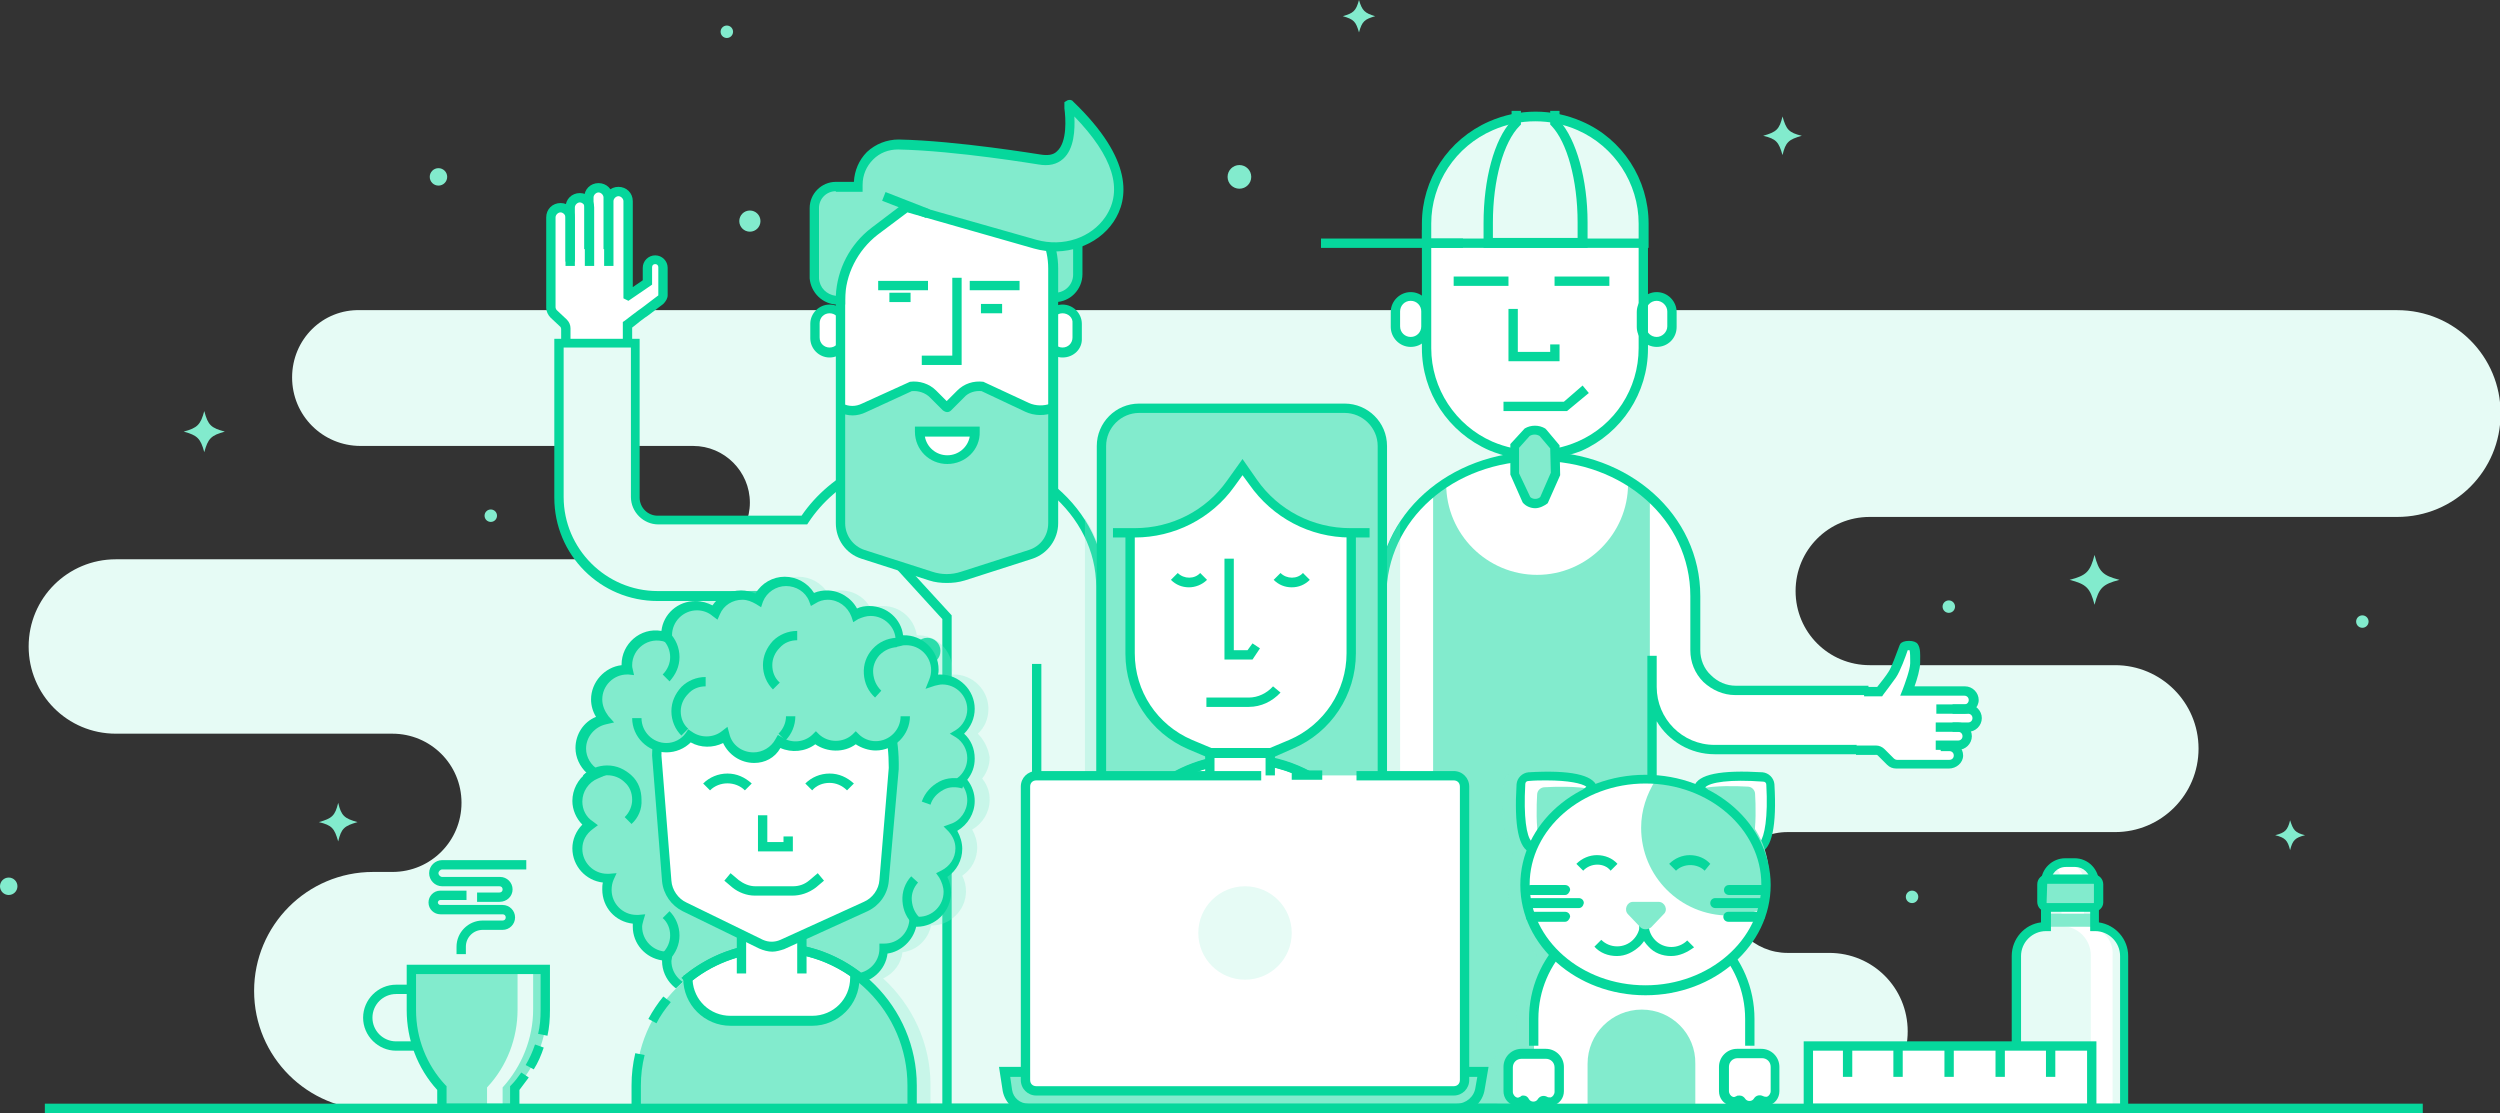 <?xml version="1.0" encoding="utf-8"?>
<!-- Generator: Adobe Illustrator 18.0.0, SVG Export Plug-In . SVG Version: 6.00 Build 0)  -->
<!DOCTYPE svg PUBLIC "-//W3C//DTD SVG 1.1//EN" "http://www.w3.org/Graphics/SVG/1.1/DTD/svg11.dtd">
<svg version="1.1" id="Our_Team" xmlns="http://www.w3.org/2000/svg" xmlns:xlink="http://www.w3.org/1999/xlink" x="0px" y="0px"
	 viewBox="0 0 401.4 178.7" enable-background="new 0 0 401.4 178.7" xml:space="preserve">
<rect x="0" y="0" width="401.4" height="178.7" fill="#333333" stroke="none"/>
<g id="Efect">
	<g>
		<path fill="#E6FBF5" d="M46.9,60.6L46.9,60.6c0,6.1,4.9,11,11,11h53.4c5,0,9.1,4.1,9.1,9.1l0,0c0,5-4.1,9.1-9.1,9.1H18.6
			c-7.7,0-14,6.2-14,14v0c0,7.7,6.2,14,14,14h44.4c6.1,0,11.1,4.9,11.1,11.1v0c0,6.1-4.9,11.1-11.1,11.1h-3.1
			c-10.6,0-19.1,8.6-19.1,19.1l0,0c0,10.6,8.6,19.1,19.1,19.1h233.8c7,0,12.6-5.6,12.6-12.6l0,0c0-7-5.6-12.6-12.6-12.6h-6.7
			c-5.3,0-9.7-4.3-9.7-9.7l0,0c0-5.3,4.3-9.7,9.7-9.7h52.6c7.4,0,13.4-6,13.4-13.4v0c0-7.4-6-13.4-13.4-13.4h-39.4
			c-6.6,0-11.9-5.3-11.9-11.9v0c0-6.6,5.3-11.9,11.9-11.9h84.7c9.2,0,16.6-7.4,16.6-16.6v0c0-9.2-7.4-16.6-16.6-16.6h-327
			C51.8,49.6,46.9,54.5,46.9,60.6z"/>
	</g>
	<g id="XMLID_584_">
		<circle fill="#82EBCD" cx="116.7" cy="5.1" r="1"/>
	</g>
	<g id="XMLID_21_">
		<circle fill="#82EBCD" cx="307" cy="144" r="1"/>
	</g>
	<g id="XMLID_25_">
		<circle fill="#82EBCD" cx="379.3" cy="99.8" r="1"/>
	</g>
	<g id="XMLID_32_">
		<circle fill="#82EBCD" cx="78.8" cy="82.8" r="1"/>
	</g>
	<g id="XMLID_13_">
		<circle fill="#82EBCD" cx="312.9" cy="97.4" r="1"/>
	</g>
	<g id="XMLID_16_">
		<circle fill="#82EBCD" cx="199" cy="28.4" r="1.9"/>
	</g>
	<g id="XMLID_22_">
		<circle fill="#82EBCD" cx="70.4" cy="28.4" r="1.4"/>
	</g>
	<g id="XMLID_276_">
		<circle fill="#82EBCD" cx="1.4" cy="142.3" r="1.4"/>
	</g>
	<g id="XMLID_24_">
		<circle fill="#82EBCD" cx="120.4" cy="35.5" r="1.7"/>
	</g>
	<g id="XMLID_17_">
		<path fill="#82EBCD" d="M220.8,2.6c-1.7,0.5-2.1,0.8-2.6,2.6c-0.5-1.7-0.8-2.1-2.6-2.6c1.7-0.5,2.1-0.8,2.6-2.6
			C218.7,1.7,219.1,2.1,220.8,2.6z"/>
	</g>
	<g id="XMLID_23_">
		<path fill="#82EBCD" d="M370.1,134.1c-1.6,0.4-2,0.8-2.4,2.4c-0.4-1.6-0.8-2-2.4-2.4c1.6-0.4,2-0.8,2.4-2.4
			C368.2,133.3,368.5,133.7,370.1,134.1z"/>
	</g>
	<g id="XMLID_18_">
		<path fill="#82EBCD" d="M57.4,132c-2.1,0.6-2.6,1-3.1,3.1c-0.6-2.1-1-2.6-3.1-3.1c2.1-0.6,2.6-1,3.1-3.1
			C54.8,131,55.3,131.4,57.4,132z"/>
	</g>
	<g id="XMLID_29_">
		<path fill="#82EBCD" d="M340.3,93.1c-2.7,0.7-3.3,1.3-4,4c-0.7-2.7-1.3-3.3-4-4c2.7-0.7,3.3-1.3,4-4
			C337,91.8,337.6,92.4,340.3,93.1z"/>
	</g>
	<g id="XMLID_28_">
		<path fill="#82EBCD" d="M289.3,21.8c-2.1,0.6-2.6,1-3.1,3.1c-0.6-2.1-1-2.6-3.1-3.1c2.1-0.6,2.6-1,3.1-3.1
			C286.8,20.8,287.2,21.3,289.3,21.8z"/>
	</g>
	<g id="XMLID_19_">
		<path fill="#82EBCD" d="M36.1,69.3c-2.2,0.6-2.7,1.1-3.3,3.3c-0.6-2.2-1.1-2.7-3.3-3.3c2.2-0.6,2.7-1.1,3.3-3.3
			C33.4,68.3,33.9,68.7,36.1,69.3z"/>
	</g>
</g>
<g>
	<g id="XMLID_99_">
		<path fill="#82EBCD" d="M265.1,177.9l0.2-68.2l6.9,4.8V95.7c0-12.4-10.7-22.5-25.1-22.5l0,0c-14.4,0-25.1,10.1-25.1,22.5v82.3
			H265.1z"/>
	</g>
	<g id="XMLID_571_">
		<path fill="#FFFFFF" d="M246.8,92.3c8,0,14.6-6.6,14.6-14.6v-0.9c-4.1-2.3-9.1-3.7-14.4-3.7c-5.5,0-10.6,1.5-14.8,4v0.6
			C232.2,85.8,238.8,92.3,246.8,92.3z"/>
	</g>
	<g id="XMLID_98_">
		<path fill="#FFFFFF" d="M230.1,79.4c-5,4.1-8.2,9.9-8.2,16.3v82.3h8.2V79.4z"/>
	</g>
	<g>
		<path fill="#FFFFFF" d="M301.2,120.4l-0.1-9.5h-17c-12.2,1.9-12.3-4.9-11.9-13.9l0-1.4v0v0l0-0.5l0.1-2.8c-0.7-4.1-2.3-8.9-7.4-13
			v98.6h0.2l0.2-70.7c-0.4,16.6,16.4,13.1,16.4,13.1L301.2,120.4z"/>
	</g>
	<g>
		<path fill="#06D79C" d="M266,177.9h-1.5v-72.6h1.5v5c0,5.1,4.1,9.3,9.3,9.3h25.8v1.5h-25.8c-3.9,0-7.4-2.1-9.3-5.3V177.9z"/>
	</g>
	<g id="XMLID_84_">
		<path fill="#FFFFFF" d="M253.6,71.6L253.6,71.6c-4.5,2-9.7,2-14.2,0l-0.1,0c-6.3-2.7-10.3-8.9-10.3-15.7V33.8h34.8v22.1
			C263.9,62.7,259.8,68.9,253.6,71.6z"/>
	</g>
	<g id="XMLID_750_">
		<path fill="#FFFFFF" d="M316.1,113.8h-0.6c0.8,0,1.5-0.7,1.5-1.5s-0.7-1.5-1.5-1.5h-5.6h-3.6c0,0,1.2-3.1,1.2-4.5
			c0-0.7,0.2-2-0.3-2.6c-0.2-0.3-1.3-0.3-1.5,0c0,0-1.1,3.5-1.9,4.5c-0.4,0.6-2,2.7-2,2.7h-2.5l-1.3,9.5h3.2c0.3,0,0.6,0.1,0.8,0.4
			l1.5,1.5c0.3,0.3,0.6,0.4,1,0.4h8.4c0.8,0,1.5-0.7,1.5-1.5c0-0.8-0.7-1.5-1.5-1.5h1.5c0.8,0,1.5-0.7,1.5-1.5
			c0-0.8-0.7-1.5-1.5-1.5h1.5c0.8,0,1.5-0.7,1.5-1.5C317.6,114.5,316.9,113.8,316.1,113.8z"/>
	</g>
	<g id="XMLID_749_">
		<path fill="#F1F2F2" d="M306.4,109.6h0.4c0.3-1,0.8-2.4,0.8-3.3c0-0.4,0.1-1,0-1.6c0,0.1,0,0.3,0,0.4
			C307.6,106.6,306.4,109.6,306.4,109.6z"/>
	</g>
	<g id="XMLID_747_">
		<path fill="#06D79C" d="M316,117.5h-2.5V116h2.5c0.4,0,0.7-0.3,0.7-0.7c0-0.4-0.3-0.7-0.7-0.7h-2.5v-1.5h2.5c1.2,0,2.2,1,2.2,2.2
			C318.2,116.5,317.2,117.5,316,117.5z"/>
	</g>
	<g id="XMLID_746_">
		<path fill="#06D79C" d="M314.4,120.4h-3.6v-1.5h3.6c0.4,0,0.7-0.3,0.7-0.7s-0.3-0.7-0.7-0.7h-3.6V116h3.6c1.2,0,2.2,1,2.2,2.2
			S315.6,120.4,314.4,120.4z"/>
	</g>
	<g id="XMLID_745_">
		<path fill="#06D79C" d="M312.9,123.4h-8.4c-0.6,0-1.1-0.2-1.5-0.6l-1.5-1.5c-0.1-0.1-0.2-0.1-0.3-0.1H298v-1.5h3.2
			c0.5,0,1,0.2,1.4,0.6l1.5,1.5c0.1,0.1,0.3,0.2,0.5,0.2h8.4c0.4,0,0.7-0.3,0.7-0.7c0-0.4-0.3-0.7-0.7-0.7h-1.4v-1.5h1.4
			c1.2,0,2.2,1,2.2,2.2S314.1,123.4,312.9,123.4z"/>
	</g>
	<g id="XMLID_744_">
		<path fill="#06D79C" d="M315.4,114.6h-4.5v-1.5h4.5c0.4,0,0.7-0.3,0.7-0.7c0-0.4-0.3-0.7-0.7-0.7h-10.3l0.4-1
			c0.3-0.8,1.2-3.2,1.2-4.2c0-0.1,0-0.3,0-0.5c0-0.4,0-1.2-0.1-1.6c-0.1,0-0.2,0-0.3,0c-0.3,0.9-1.2,3.4-1.9,4.4
			c-0.4,0.6-2,2.7-2,2.7l-0.2,0.3h-2.9v-1.5h2.1c0.5-0.6,1.5-1.9,1.8-2.4c0.5-0.7,1.3-3,1.8-4.3l0.1-0.2c0.2-0.3,0.7-0.5,1.4-0.5
			c0,0,0,0,0,0c0.7,0,1.2,0.2,1.4,0.5c0.5,0.7,0.4,1.8,0.4,2.6c0,0.2,0,0.3,0,0.4c0,1-0.5,2.7-0.9,3.8h8.1c1.2,0,2.2,1,2.2,2.2
			S316.6,114.6,315.4,114.6z"/>
	</g>
	<g id="XMLID_94_">
		<path fill="#06D79C" d="M265.1,178.7h-43.9v-83c0-13,11.4-23.2,25.9-23.2s25.9,10.2,25.9,23.2l0,8.7c0,1.5,0.6,3,1.7,4
			c1.1,1.1,2.5,1.7,4,1.7H300v1.5h-21.4c-1.9,0-3.7-0.8-5.1-2.1c-1.4-1.4-2.1-3.2-2.1-5.1l0-8.7c0-12.2-10.7-21.7-24.4-21.7
			c-13.7,0-24.4,9.5-24.4,21.7v81.5h42.4V178.7z"/>
	</g>
	<g id="XMLID_568_">
		<path fill="#FFFFFF" d="M268.5,52.5c0,1.4-1.1,2.5-2.5,2.5l0,0c-1.4,0-2.5-1.1-2.5-2.5v-2.4c0-1.4,1.1-2.5,2.5-2.5l0,0
			c1.4,0,2.5,1.1,2.5,2.5V52.5z"/>
	</g>
	<g id="XMLID_567_">
		<path fill="#06D79C" d="M266,55.7c-1.8,0-3.2-1.5-3.2-3.2v-2.4c0-1.8,1.5-3.2,3.2-3.2c1.8,0,3.2,1.5,3.2,3.2v2.4
			C269.2,54.3,267.8,55.7,266,55.7z M266,48.3c-1,0-1.7,0.8-1.7,1.7v2.4c0,1,0.8,1.7,1.7,1.7s1.7-0.8,1.7-1.7v-2.4
			C267.7,49.1,266.9,48.3,266,48.3z"/>
	</g>
	<g id="XMLID_96_">
		<path fill="#FFFFFF" d="M229,52.5c0,1.4-1.1,2.5-2.5,2.5l0,0c-1.4,0-2.5-1.1-2.5-2.5v-2.4c0-1.4,1.1-2.5,2.5-2.5l0,0
			c1.4,0,2.5,1.1,2.5,2.5V52.5z"/>
	</g>
	<g id="XMLID_95_">
		<path fill="#06D79C" d="M226.5,55.7c-1.8,0-3.2-1.5-3.2-3.2v-2.4c0-1.8,1.5-3.2,3.2-3.2c1.8,0,3.2,1.5,3.2,3.2v2.4
			C229.7,54.3,228.3,55.7,226.5,55.7z M226.5,48.3c-1,0-1.7,0.8-1.7,1.7v2.4c0,1,0.8,1.7,1.7,1.7c1,0,1.7-0.8,1.7-1.7v-2.4
			C228.2,49.1,227.5,48.3,226.5,48.3z"/>
	</g>
	<g id="XMLID_82_">
		<path fill="#06D79C" d="M246.5,73.8c-2.5,0-5-0.5-7.4-1.5c-6.6-2.9-10.8-9.3-10.8-16.4v-19h36.3v19.1c0,7.1-4.2,13.5-10.7,16.4h0
			C251.5,73.3,249,73.8,246.5,73.8z M229.8,38.4v17.5c0,6.5,3.9,12.4,9.8,15c4.4,1.9,9.3,1.9,13.7,0h0c6-2.6,9.8-8.5,9.8-15V38.4
			H229.8z"/>
	</g>
	<g id="XMLID_534_">
		<path fill="#E6FBF5" d="M253.6,20.2L253.6,20.2c-4.5-2-9.7-2-14.2,0l-0.1,0c-6.3,2.7-10.3,8.9-10.3,15.7V39h34.8v-3.2
			C263.9,29.1,259.8,22.9,253.6,20.2z"/>
	</g>
	<g id="XMLID_81_">
		<path fill="#06D79C" d="M264.6,39.8h-36.3v-3.9c0-7.1,4.2-13.5,10.8-16.4c4.8-2.1,10.1-2.1,14.9,0l0,0c6.5,2.8,10.7,9.3,10.7,16.4
			V39.8z M229.8,38.3h33.3v-2.4c0-6.5-3.9-12.4-9.8-15l0,0c-4.3-1.9-9.3-1.9-13.6,0c-6,2.6-9.9,8.5-9.9,15V38.3z"/>
	</g>
	<g id="XMLID_80_">
		<path fill="#06D79C" d="M254.8,39.8h-16.6v-4c0-7,1.7-13.4,4.5-16.4l0-1.6l1.5,0l0,2.2l-0.2,0.2c-2.6,2.6-4.3,8.7-4.3,15.5v2.5
			h13.6v-2.5c0-6.8-1.7-12.9-4.2-15.5l-0.2-0.2v-2.2h1.5v1.6c2.7,3,4.5,9.4,4.5,16.3V39.8z"/>
	</g>
	<g id="XMLID_79_">
		<rect x="212.1" y="38.3" fill="#06D79C" width="22.8" height="1.5"/>
	</g>
	<g id="XMLID_78_">
		<path fill="#82EBCD" d="M245.2,69.3l-1.9,2.2V76l1.9,4.2c0.7,0.8,2.1,0.8,2.8,0l1.9-4.2l-0.1-4.4l-2-2.3
			C246.9,68.9,246,68.8,245.2,69.3z"/>
	</g>
	<g id="XMLID_77_">
		<path fill="#06D79C" d="M246.5,81.6C246.5,81.6,246.5,81.6,246.5,81.6c-0.7,0-1.5-0.3-2-0.9l-0.1-0.2l-1.9-4.3v-4.9l2.3-2.5
			c1-0.6,2.3-0.6,3.3,0l0.2,0.2l2.1,2.5l0.1,4.8l-2,4.5C248,81.2,247.2,81.6,246.5,81.6z M245.7,79.8c0.2,0.2,0.5,0.3,0.8,0.3h0
			c0.3,0,0.6-0.1,0.8-0.3l1.7-3.9l-0.1-3.9l-1.7-2c-0.5-0.3-1.1-0.3-1.6,0l-1.7,1.9v4.1L245.7,79.8z"/>
	</g>
	<g id="XMLID_76_">
		<rect x="233.4" y="44.4" fill="#06D79C" width="8.8" height="1.5"/>
	</g>
	<g id="XMLID_540_">
		<rect x="249.6" y="44.4" fill="#06D79C" width="8.8" height="1.5"/>
	</g>
	<g id="XMLID_543_">
		<polygon fill="#06D79C" points="250.4,58 242.2,58 242.2,49.6 243.7,49.6 243.7,56.5 248.9,56.5 248.9,55.3 250.4,55.3 		"/>
	</g>
	<g id="XMLID_570_">
		<polygon fill="#06D79C" points="251.6,66 241.4,66 241.4,64.5 251.1,64.5 254.1,61.9 255.1,63.1 		"/>
	</g>
</g>
<g>
	<g>
		<g>
			<path fill="#FFFFFF" d="M105.2,41.7c-0.7,0-1.3,0.6-1.3,1.3v2.4l-3.1,2.1c0,0,0,0,0,0v-3.7V32.3c0-0.8-0.7-1.5-1.5-1.5
				c-0.8,0-1.5,0.7-1.5,1.5v-0.6c0-0.8-0.7-1.5-1.5-1.5c-0.8,0-1.5,0.7-1.5,1.5v1.6c0-0.8-0.7-1.5-1.5-1.5c-0.8,0-1.5,0.7-1.5,1.5
				v1.6c0-0.8-0.7-1.5-1.5-1.5c-0.8,0-1.5,0.7-1.5,1.5v14.4c0,0.4,0.2,0.8,0.4,1l1.6,1.5c0.2,0.2,0.4,0.6,0.4,0.9v3.3h10l-0.1-4
				c0,0,2.2-1.7,2.8-2.1l2.5-1.9c0.2-0.2,0.4-0.5,0.4-0.8v-4.4C106.4,42.2,105.8,41.7,105.2,41.7z"/>
		</g>
		<g id="XMLID_36_">
			<path fill="#06D79C" d="M98.4,40h-1.5v-8.3c0-0.4-0.4-0.8-0.8-0.8c-0.4,0-0.8,0.4-0.8,0.8V40h-1.5v-8.3c0-1.3,1-2.3,2.3-2.3
				c1.3,0,2.3,1,2.3,2.3V40z"/>
		</g>
		<g id="XMLID_20_">
			<path fill="#06D79C" d="M95.4,42.7h-1.5v-9.4c0-0.4-0.4-0.8-0.8-0.8c-0.4,0-0.8,0.4-0.8,0.8v9.4h-1.5v-9.4c0-1.3,1-2.3,2.3-2.3
				c1.3,0,2.3,1,2.3,2.3V42.7z"/>
		</g>
		<g id="XMLID_15_">
			<path fill="#06D79C" d="M91.6,56.1h-1.5v-3.3c0-0.1-0.1-0.3-0.1-0.3l-1.6-1.5c-0.4-0.4-0.7-1-0.7-1.6V34.9c0-1.3,1-2.3,2.3-2.3
				c1.3,0,2.3,1,2.3,2.3V42h-1.5v-7.1c0-0.4-0.4-0.8-0.8-0.8c-0.4,0-0.8,0.4-0.8,0.8v14.4c0,0.2,0.1,0.4,0.2,0.5l1.6,1.5
				c0.4,0.4,0.6,0.9,0.6,1.4V56.1z"/>
		</g>
		<g id="XMLID_37_">
			<path fill="#06D79C" d="M101.5,56.1H100v-4.4l0.3-0.2c0,0,2.2-1.7,2.8-2.1l2.5-1.9c0.1,0,0.1-0.1,0.1-0.2v-4.4
				c0-0.3-0.2-0.5-0.5-0.5c-0.3,0-0.5,0.2-0.5,0.5v2.8l-3.8,2.6l-0.8-0.4l0-0.5V32.3c0-0.4-0.4-0.8-0.8-0.8c-0.4,0-0.8,0.4-0.8,0.8
				v10.4h-1.5V32.3c0-1.3,1-2.3,2.3-2.3c1.3,0,2.3,1,2.3,2.3v13.8l1.6-1.1v-2c0-1.1,0.9-2,2-2s2,0.9,2,2v4.4c0,0.5-0.3,1-0.7,1.4
				l-2.5,1.9c-0.5,0.3-1.9,1.4-2.5,1.9V56.1z"/>
		</g>
	</g>
	<g>
		<path fill="#E6FBF5" d="M151.3,72.4c-9.5,0-17.8,4.5-22.1,11.1h-23.5c-2,0-3.6-1.6-3.6-3.6V55.1H89.7v24.8
			c0,8.7,7.1,15.8,15.8,15.8h20.2v82.2h50.9V94.2C176.7,82.2,165.3,72.4,151.3,72.4z"/>
	</g>
	<g>
		<path fill="#06D79C" d="M177.5,178.7h-52.4V96.5h-19.5c-9.2,0-16.6-7.4-16.6-16.6V54.4h13.7v25.5c0,1.6,1.3,2.9,2.9,2.9h23.1
			c4.7-6.9,13.3-11.1,22.5-11.1c14.4,0,26.2,10.1,26.2,22.6V178.7z M126.6,177.2H176V94.2c0-11.6-11.1-21.1-24.7-21.1
			c-8.9,0-17.1,4.1-21.5,10.8l-0.2,0.3h-23.9c-2.4,0-4.4-2-4.4-4.4v-24H90.5v24c0,8.3,6.8,15.1,15.1,15.1h21V177.2z"/>
	</g>
	<g id="XMLID_419_">
		<path fill="#82EBCD" d="M163.6,42.5l9.4-7.1v8.8c0,1.8-1.6,3.3-3.4,3.1l-6-0.5V42.5z"/>
	</g>
	<g id="XMLID_44_">
		<path fill="#06D79C" d="M169.4,48.5h-4.2l-2.4-6.2l11-8.3V44C173.8,46.5,171.8,48.5,169.4,48.5z M166.2,47h3.2
			c1.6,0,2.9-1.3,2.9-2.9V37l-7.7,5.8L166.2,47z"/>
	</g>
	<g id="XMLID_42_">
		<path fill="#FFFFFF" d="M135.6,54.2c0,1.3-1.1,2.4-2.4,2.4l0,0c-1.3,0-2.4-1.1-2.4-2.4v-2.3c0-1.3,1.1-2.4,2.4-2.4l0,0
			c1.3,0,2.4,1.1,2.4,2.4V54.2z"/>
	</g>
	<g id="XMLID_41_">
		<path fill="#06D79C" d="M133.2,57.4c-1.7,0-3.1-1.4-3.1-3.1v-2.3c0-1.7,1.4-3.1,3.1-3.1c1.7,0,3.1,1.4,3.1,3.1v2.3
			C136.3,56,134.9,57.4,133.2,57.4z M133.2,50.3c-0.9,0-1.6,0.7-1.6,1.6v2.3c0,0.9,0.7,1.6,1.6,1.6c0.9,0,1.6-0.7,1.6-1.6v-2.3
			C134.8,51,134.1,50.3,133.2,50.3z"/>
	</g>
	<g id="XMLID_40_">
		<path fill="#FFFFFF" d="M173,54.2c0,1.3-1.1,2.4-2.4,2.4l0,0c-1.3,0-2.4-1.1-2.4-2.4v-2.3c0-1.3,1.1-2.4,2.4-2.4l0,0
			c1.3,0,2.4,1.1,2.4,2.4V54.2z"/>
	</g>
	<g id="XMLID_39_">
		<path fill="#06D79C" d="M170.6,57.4c-1.7,0-3.1-1.4-3.1-3.1v-2.3c0-1.7,1.4-3.1,3.1-3.1c1.7,0,3.1,1.4,3.1,3.1v2.3
			C173.8,56,172.4,57.4,170.6,57.4z M170.6,50.3c-0.9,0-1.6,0.7-1.6,1.6v2.3c0,0.9,0.7,1.6,1.6,1.6c0.9,0,1.6-0.7,1.6-1.6v-2.3
			C172.3,51,171.5,50.3,170.6,50.3z"/>
	</g>
	<g id="XMLID_385_">
		<path fill="#FFFFFF" d="M165.5,89l-10.9,3.5c-1.7,0.5-3.4,0.5-5.1,0L138.6,89c-2.2-0.7-3.6-2.7-3.6-5V43.1
			c0-6.9,5.6-12.5,12.5-12.5h9.1c6.9,0,12.5,5.6,12.5,12.5V84C169.1,86.2,167.6,88.3,165.5,89z"/>
	</g>
	<g id="XMLID_391_">
		<g>
			<path fill="#82EBCD" d="M165.5,89l-10.9,3.5c-1.7,0.5-3.4,0.5-5.1,0L138.6,89c-2.2-0.7-3.6-2.7-3.6-5V65.5l0,0
				c1.2,0.6,2.6,0.6,3.8,0l7.5-3.4c1.3-0.2,2.7,0.3,3.6,1.2l2.1,2.1c0.1,0.1,0.2,0.1,0.2,0l2.1-2.1c0.9-0.9,2.3-1.4,3.6-1.2l7.1,3.3
				c1.3,0.6,2.8,0.6,4.1,0.1l0,0V84C169.1,86.2,167.6,88.3,165.5,89z"/>
		</g>
	</g>
	<g id="XMLID_11_">
		<path fill="#06D79C" d="M136.9,66.7c-0.8,0-1.5-0.2-2.2-0.5l0.6-1.4c1,0.5,2.1,0.5,3.1,0l7.7-3.5c1.5-0.2,3.1,0.3,4.2,1.4l1.7,1.7
			l1.7-1.7c1.1-1.1,2.6-1.6,4.2-1.4l0.2,0.1l7.1,3.3c1.1,0.5,2.4,0.5,3.5,0.1l0.6,1.4c-1.5,0.6-3.2,0.6-4.7-0.1l-7-3.3
			c-1-0.1-2.1,0.2-2.8,1l-2.1,2.1c-0.4,0.4-0.9,0.3-1.3,0l-2.1-2.1c-0.7-0.7-1.8-1.1-2.9-1l-7.4,3.4
			C138.4,66.5,137.6,66.7,136.9,66.7z"/>
	</g>
	<g id="XMLID_382_">
		<path fill="#06D79C" d="M152,93.6c-0.9,0-1.9-0.1-2.8-0.4l-10.9-3.5c-2.5-0.8-4.1-3.1-4.1-5.7V43.1c0-7.3,5.9-13.3,13.3-13.3h9.1
			c7.3,0,13.3,5.9,13.3,13.3V84c0,2.6-1.7,4.9-4.1,5.7l-10.9,3.5C153.9,93.5,153,93.6,152,93.6z M147.5,31.4
			c-6.5,0-11.8,5.3-11.8,11.8V84c0,2,1.3,3.7,3.1,4.3l10.9,3.5c1.5,0.5,3.1,0.5,4.6,0l10.9-3.5c1.9-0.6,3.1-2.3,3.1-4.3V43.1
			c0-6.5-5.3-11.8-11.8-11.8H147.5z"/>
	</g>
	<g id="XMLID_10_">
		<path fill="#FFFFFF" d="M147.7,69.3h8.9c0,2.5-2,4.5-4.5,4.5C148.7,73.8,147.7,69.3,147.7,69.3z"/>
	</g>
	<g id="XMLID_9_">
		<path fill="#06D79C" d="M152.1,74.5c-2.9,0-5.2-2.3-5.2-5.2v-0.8h10.4v0.8C157.4,72.2,155,74.5,152.1,74.5z M148.5,70.1
			c0.3,1.7,1.8,3,3.6,3c1.8,0,3.3-1.3,3.6-3H148.5z"/>
	</g>
	<g id="XMLID_8_">
		<path fill="#82EBCD" d="M135,48.1L135,48.1c0-4.3,2-8.4,5.5-11l5.1-3.8l20.7,5.9c4.4,1.3,9.4-0.2,12-4c2.5-3.7,2.8-9.6-6.4-18.4
			c0,0-0.1,0-0.1,0c0.1,1.3,1.3,9.9-4.8,8.7c0,0-13.1-2.2-22.6-2.4c-3.6-0.1-6.5,2.8-6.5,6.4v0.4h-3.6c-1.9,0-3.4,1.5-3.4,3.4V37
			v7.7c0.1,2,1.7,3.5,3.7,3.5H135z"/>
	</g>
	<g id="XMLID_7_">
		<path fill="#06D79C" d="M135.7,48.9h-1.2c-2.4,0-4.3-1.9-4.5-4.2l0-11.3c0-2.3,1.9-4.2,4.2-4.2h2.9c0.1-1.8,0.8-3.5,2.1-4.8
			c1.4-1.3,3.2-2,5.1-2c9.5,0.2,22.6,2.4,22.7,2.4c1.2,0.2,2.1,0.1,2.7-0.5c1.7-1.5,1.4-5.4,1.2-6.9c0-0.2,0-0.4,0-0.5l0-0.5
			l0.5-0.3c0.3-0.1,0.7-0.1,0.9,0.2c9.8,9.4,8.9,15.7,6.5,19.3c-2.6,3.9-7.9,5.7-12.8,4.3l-20.3-5.8l-4.8,3.6
			c-3.2,2.5-5.2,6.4-5.2,10.4V48.9z M134.2,30.7c-1.5,0-2.7,1.2-2.7,2.7v11.3c0.1,1.5,1.2,2.6,2.7,2.8c0.2-4.3,2.3-8.3,5.7-10.9
			l5.4-4.1l21.1,6c4.3,1.2,8.8-0.3,11.1-3.7c2.9-4.3,1.2-9.7-5-16.1c0.1,2.1,0,5.2-1.8,6.8c-1,0.9-2.3,1.2-4,0.9
			c-0.1,0-13.1-2.2-22.5-2.4c-1.5,0-2.9,0.5-4,1.6c-1.1,1.1-1.7,2.5-1.7,4.1v1.1H134.2z"/>
	</g>
	<g id="XMLID_6_">
		
			<rect x="141.6" y="32.1" transform="matrix(0.932 0.364 -0.364 0.932 21.894 -50.624)" fill="#06D79C" width="7.6" height="1.5"/>
	</g>
	<g id="XMLID_4_">
		<polygon fill="#06D79C" points="154.4,58.6 148,58.6 148,57.1 152.9,57.1 152.9,44.6 154.4,44.6 		"/>
	</g>
	<g id="XMLID_3_">
		<rect x="141" y="45.1" fill="#06D79C" width="8" height="1.5"/>
	</g>
	<g id="XMLID_2_">
		<rect x="142.8" y="47" fill="#06D79C" width="3.4" height="1.5"/>
	</g>
	<g id="XMLID_406_">
		<rect x="157.5" y="48.8" fill="#06D79C" width="3.4" height="1.5"/>
	</g>
	<g id="XMLID_1_">
		<rect x="155.7" y="45.1" fill="#06D79C" width="8" height="1.5"/>
	</g>
	<g>
		<rect x="165.7" y="106.6" fill="#06D79C" width="1.5" height="71.3"/>
	</g>
	<g>
		<polygon fill="#06D79C" points="152.8,177.9 151.3,177.9 151.3,99.4 144,91.4 145.1,90.4 152.8,98.8 		"/>
	</g>
	<g>
		<path fill="#06D79C" d="M148.9,106.6c-1.1,0-2.1-0.9-2.1-2.1c0-1.1,0.9-2.1,2.1-2.1c1.1,0,2.1,0.9,2.1,2.1
			C151,105.7,150.1,106.6,148.9,106.6z M148.9,104c-0.3,0-0.6,0.2-0.6,0.6c0,0.3,0.2,0.6,0.6,0.6c0.3,0,0.6-0.2,0.6-0.6
			C149.5,104.3,149.2,104,148.9,104z"/>
	</g>
	<g>
		<path fill="#06D79C" d="M148.9,113.4c-1.1,0-2.1-0.9-2.1-2.1c0-1.1,0.9-2.1,2.1-2.1c1.1,0,2.1,0.9,2.1,2.1
			C151,112.5,150.1,113.4,148.9,113.4z M148.9,110.8c-0.3,0-0.6,0.2-0.6,0.6c0,0.3,0.2,0.6,0.6,0.6c0.3,0,0.6-0.2,0.6-0.6
			C149.5,111,149.2,110.8,148.9,110.8z"/>
	</g>
	<g>
		<path fill="#06D79C" d="M148.9,120.1c-1.1,0-2.1-0.9-2.1-2.1c0-1.1,0.9-2.1,2.1-2.1c1.1,0,2.1,0.9,2.1,2.1
			C151,119.2,150.1,120.1,148.9,120.1z M148.9,117.5c-0.3,0-0.6,0.2-0.6,0.6c0,0.3,0.2,0.6,0.6,0.6c0.3,0,0.6-0.2,0.6-0.6
			C149.5,117.8,149.2,117.5,148.9,117.5z"/>
	</g>
	<g>
		<path fill="#06D79C" d="M148.9,126.8c-1.1,0-2.1-0.9-2.1-2.1c0-1.1,0.9-2.1,2.1-2.1c1.1,0,2.1,0.9,2.1,2.1
			C151,125.9,150.1,126.8,148.9,126.8z M148.9,124.2c-0.3,0-0.6,0.2-0.6,0.6c0,0.3,0.2,0.6,0.6,0.6c0.3,0,0.6-0.2,0.6-0.6
			C149.5,124.5,149.2,124.2,148.9,124.2z"/>
	</g>
	<g>
		<path fill="#06D79C" d="M148.9,133.6c-1.1,0-2.1-0.9-2.1-2.1c0-1.1,0.9-2.1,2.1-2.1c1.1,0,2.1,0.9,2.1,2.1
			C151,132.7,150.1,133.6,148.9,133.6z M148.9,131c-0.3,0-0.6,0.2-0.6,0.6s0.2,0.6,0.6,0.6c0.3,0,0.6-0.2,0.6-0.6
			S149.2,131,148.9,131z"/>
	</g>
</g>
<g opacity="0.3">
	<path fill="#82EBCD" d="M223.9,147.8h0.8v-3.6c0-3.9-1-7.5-2.6-10.7c1.6-1.2,2.7-3.2,2.7-5.4V83.8c-2.2,3.5-3.5,7.5-3.5,11.9v52.2
		L223.9,147.8L223.9,147.8z"/>
</g>
<g opacity="0.3">
	<g>
		<path fill="#82EBCD" d="M177.5,147.8v-13.4c-0.7,1.5-1.3,3.1-1.7,4.7l-0.7-0.2c-0.4,1.7-0.6,3.5-0.6,5.3v3.6h0.8v0H177.5z"/>
	</g>
	<g>
		<g>
			<path fill="#82EBCD" d="M177.5,133.9V94.2c0-4-1.2-7.7-3.3-11v44.9C174.1,130.6,175.5,132.7,177.5,133.9z"/>
		</g>
	</g>
</g>
<g id="XMLID_14_">
	<g id="XMLID_152_">
		<path fill="#82EBCD" d="M215.9,134.1h-33c-3.3,0-6-2.7-6-6V71.6c0-3.3,2.7-6,6-6h33c3.3,0,6,2.7,6,6v56.5
			C221.9,131.4,219.2,134.1,215.9,134.1z"/>
	</g>
	<g id="XMLID_56_">
		<path fill="#06D79C" d="M215.9,134.8h-33c-3.7,0-6.8-3-6.8-6.8V71.6c0-3.7,3-6.8,6.8-6.8h33c3.7,0,6.8,3,6.8,6.8v56.5
			C222.7,131.8,219.7,134.8,215.9,134.8z M182.9,66.3c-2.9,0-5.3,2.4-5.3,5.3v56.5c0,2.9,2.4,5.3,5.3,5.3h33c2.9,0,5.3-2.4,5.3-5.3
			V71.6c0-2.9-2.4-5.3-5.3-5.3H182.9z"/>
	</g>
	<g id="XMLID_55_">
		<path fill="#82EBCD" d="M221.9,147.8v-3.6c0-12.3-10.1-22.3-22.3-22.3l0,0c-12.3,0-22.3,10.1-22.3,22.3v3.6H221.9z"/>
	</g>
	<g id="XMLID_216_">
		<path fill="#FFFFFF" d="M193.5,143.5h11.6c5.4,0,8.5-4,8.3-10.2v-6.5c-3.2-2.5-7-4.2-11.2-4.7c-2.8,0-5.1,0.1-5.6,0.1
			c-0.1,0-0.4,0-0.7,0c-4,0.7-7.7,2.4-10.7,5v6.7C184.5,139,188.4,143.5,193.5,143.5z"/>
	</g>
	<g id="XMLID_182_">
		<path fill="#06D79C" d="M205.1,144.2h-11.6c-2.6,0-5.2-1.1-6.9-3.1c-1.8-2-2.6-4.6-2.2-7.3l0-7l0.3-0.2c3.2-2.7,7-4.5,11.1-5.1
			c0.4,0,0.7,0,0.8,0c0.3,0,1.2-0.1,5.7-0.1c4.3,0.5,8.3,2.2,11.7,4.8l0.3,0.2v6.9c0.1,3.6-0.8,6.5-2.7,8.5
			C209.8,143.4,207.6,144.2,205.1,144.2z M185.9,127.5v6.4c-0.3,2.3,0.4,4.5,1.9,6.2c1.5,1.7,3.6,2.6,5.8,2.6h11.6
			c2.2,0,3.9-0.7,5.2-2c1.6-1.7,2.4-4.2,2.3-7.4v-6.2c-3.1-2.4-6.7-3.8-10.6-4.3c-3.1,0-5,0.1-5.4,0.1c-0.1,0-0.4,0-0.8,0
			C192.3,123.6,188.8,125.1,185.9,127.5z"/>
	</g>
	<g id="XMLID_203_">
		<path fill="#06D79C" d="M222.6,147.8h-1.5v-3.6c0-11.9-9.7-21.6-21.6-21.6c-5.2,0-10.1,1.9-14.1,5.2l-1-1.1
			c4.2-3.6,9.5-5.6,15.1-5.6c12.7,0,23.1,10.4,23.1,23.1V147.8z"/>
	</g>
	<g id="XMLID_54_">
		<path fill="#06D79C" d="M180.5,134.1l-1.3-0.7c0.7-1.3,1.5-2.5,2.4-3.6l1.2,0.9C181.9,131.8,181.1,132.9,180.5,134.1z"/>
	</g>
	<g id="XMLID_53_">
		<path fill="#06D79C" d="M177.9,147.8h-1.5v-3.6c0-1.8,0.2-3.6,0.6-5.3l1.5,0.3c-0.4,1.6-0.6,3.3-0.6,4.9V147.8z"/>
	</g>
	<g id="XMLID_186_">
		<path fill="#FFFFFF" d="M199.1,130.9L199.1,130.9c-2.7,0-4.9-2.2-4.9-4.9v-10.3c0-2.7,2.2-4.9,4.9-4.9l0,0c2.7,0,4.9,2.2,4.9,4.9
			V126C204,128.7,201.8,130.9,199.1,130.9z"/>
	</g>
	<g id="XMLID_52_">
		<path fill="#06D79C" d="M204.7,127.9h-1.5v-12.1c0-2.3-1.8-4.1-4.1-4.1c-2.3,0-4.1,1.8-4.1,4.1v12.1h-1.5v-12.1
			c0-3.1,2.5-5.6,5.6-5.6c3.1,0,5.6,2.5,5.6,5.6V127.9z"/>
	</g>
	<g id="XMLID_51_">
		<path fill="#FFFFFF" d="M207.2,119.6l-3.2,1.4h-9.7l-3.2-1.4c-5.8-2.5-9.6-8.3-9.6-14.6V85.5h0.7c6.1,0,11.9-2.9,15.4-7.9l1.9-2.7
			l1.7,2.4c3.6,5.1,9.4,8.2,15.6,8.2l0,0v19.4C216.8,111.3,213,117,207.2,119.6z"/>
	</g>
	<g id="XMLID_150_">
		<path fill="#06D79C" d="M204.2,121.7h-10.1l-3.3-1.4c-6.1-2.6-10.1-8.7-10.1-15.3V85.5h1.5v19.4c0,6.1,3.6,11.5,9.2,13.9l3.1,1.3
			h9.4l3.1-1.3c5.6-2.4,9.2-7.9,9.2-13.9V85.5h1.5v19.4c0,6.7-4,12.7-10.1,15.3L204.2,121.7z"/>
	</g>
	<g id="XMLID_112_">
		<path fill="#06D79C" d="M219.9,86.3h-3.1c-6.5,0-12.5-3.2-16.2-8.5l-1.1-1.5l-1.3,1.8c-3.7,5.2-9.7,8.2-16,8.2h-3.5v-1.5h3.5
			c5.9,0,11.4-2.8,14.8-7.6l2.5-3.5l2.3,3.3c3.4,4.9,9,7.8,15,7.8h3.1V86.3z"/>
	</g>
	<g id="XMLID_50_">
		<polygon fill="#06D79C" points="201.1,105.9 196.6,105.9 196.6,89.7 198.1,89.7 198.1,104.4 200.3,104.4 201.1,103.3 202.3,104.1 
					"/>
	</g>
	<g id="XMLID_147_">
		<path fill="#06D79C" d="M190.9,94.3c-1.1,0-2.1-0.4-2.9-1.2l1.1-1.1c1,1,2.7,1,3.6,0l1.1,1.1C193,93.9,191.9,94.3,190.9,94.3z"/>
	</g>
	<g id="XMLID_49_">
		<path fill="#06D79C" d="M207.4,94.3c-1.1,0-2.1-0.4-2.9-1.2l1.1-1.1c1,1,2.7,1,3.6,0l1.1,1.1C209.5,93.9,208.5,94.3,207.4,94.3z"
			/>
	</g>
	<g id="XMLID_48_">
		<path fill="#06D79C" d="M200.5,113.5h-6.8V112h6.8c1.5,0,2.9-0.7,3.9-1.8l1.2,1C204.3,112.6,202.5,113.5,200.5,113.5z"/>
	</g>
	<g id="XMLID_38_">
		<rect x="198.4" y="135.4" fill="#06D79C" width="1.5" height="8.3"/>
	</g>
</g>
<g>
	<g id="XMLID_798_">
		<path fill="#82EBCD" d="M233.9,177.9h-68.8c-1.7,0-3.1-1.2-3.3-2.8l-0.5-3h31.9l1.2,1.8h8.8l1.3-1.8h33.6l-0.4,2.6
			C237.4,176.6,235.8,177.9,233.9,177.9z"/>
	</g>
	<g id="XMLID_797_">
		<path fill="#06D79C" d="M233.9,178.7h-68.8c-2,0-3.7-1.5-4.1-3.5l-0.6-3.9h33.1l1.2,1.8h8l1.3-1.8H239l-0.6,3.5
			C238.1,177.1,236.2,178.7,233.9,178.7z M162.2,172.9l0.3,2.1c0.2,1.3,1.3,2.2,2.6,2.2h68.8c1.5,0,2.8-1.1,3-2.6l0.3-1.7H205
			l-1.3,1.8h-9.6l-1.2-1.8H162.2z"/>
	</g>
	<g id="XMLID_802_">
		<path fill="#FFFFFF" d="M234.2,175.1h-68.5c-0.6,0-1-0.4-1-1v-48.6c0-0.6,0.4-1,1-1h68.5c0.5,0,1,0.4,1,1v48.6
			C235.2,174.7,234.7,175.1,234.2,175.1z"/>
	</g>
	<g id="XMLID_801_">
		<rect x="207.4" y="123.7" fill="#06D79C" width="4.9" height="1.5"/>
	</g>
	<g id="XMLID_800_">
		<path fill="#06D79C" d="M233.4,175.9h-67c-1.4,0-2.5-1.1-2.5-2.5v-47.1c0-1.4,1.1-2.5,2.5-2.5h36.1v1.5h-36.1c-0.6,0-1,0.4-1,1
			v47.1c0,0.6,0.4,1,1,1h67c0.6,0,1-0.4,1-1v-47.1c0-0.6-0.4-1-1-1h-15.6v-1.5h15.6c1.4,0,2.5,1.1,2.5,2.5v47.1
			C235.9,174.8,234.8,175.9,233.4,175.9z"/>
	</g>
	<g>
		<circle fill="#E6FBF5" cx="199.9" cy="149.8" r="7.5"/>
	</g>
</g>
<g opacity="0.3">
	<path fill="#82EBCD" d="M157,117.8c1.1-1,1.7-2.4,1.7-4c0-3-2.5-5.5-5.5-5.5c-0.1,0-0.2,0-0.4,0c0-0.3,0.1-0.5,0.1-0.8
		c0-3.1-2.6-5.6-5.7-5.5c-0.4-2.7-2.7-4.7-5.4-4.7c-0.7,0-1.3,0.1-2,0.4c-0.9-1.8-2.8-2.9-4.8-2.9c-0.7,0-1.4,0.1-2.1,0.4
		c-1-1.6-2.8-2.6-4.7-2.6c-2,0-3.7,1-4.7,2.7c-0.7-0.3-1.5-0.5-2.3-0.5c-1.8,0-3.5,0.9-4.6,2.4c-0.8-0.5-1.8-0.7-2.7-0.7
		c-2.8,0-5.1,2.1-5.5,4.8c-3.4-0.6-6.4,2.1-6.4,5.4c0,0,0,0,0,0.1c-2.8,0.3-4.9,2.6-4.9,5.5c0,1,0.3,1.9,0.8,2.8
		c-2,0.9-3.3,2.8-3.3,5c0,1.5,0.6,2.9,1.7,4c-0.2,0.1-0.4,0.3-0.5,0.4l0,0c-1.1,1-1.8,2.5-1.8,4.1c0,1.4,0.6,2.8,1.6,3.8
		c-1,1-1.6,2.4-1.6,3.8c0,2.8,2.1,5.1,4.9,5.5c-0.1,0.4-0.1,0.7-0.1,1.1c0,2.8,2.2,5.2,4.9,5.5c0,0.2,0,0.3,0,0.5
		c0,2.8,2.1,5.1,4.7,5.4c0,0,0,0.1,0,0.1c0,1.8,0.9,3.4,2.3,4.4c-0.5,0.5-1,1.1-1.5,1.7l-0.6-0.5c-0.9,1.1-1.7,2.3-2.4,3.6l0.7,0.4
		c-0.9,1.7-1.6,3.5-2,5.3l-0.7-0.2c-0.4,1.7-0.6,3.5-0.6,5.2v3.6h0.7v0h44.3v0h0.8v-3.6c0-6.8-3-12.9-7.6-17.1
		c1.7-0.8,2.9-2.4,3.1-4.2c2.3-0.3,4.1-2,4.6-4.3c0,0,0,0,0.1,0c3,0,5.5-2.5,5.5-5.5c0-0.9-0.2-1.7-0.6-2.5c1.5-1,2.4-2.7,2.4-4.5
		c0-1-0.3-2-0.8-2.9c1.7-1,2.8-2.8,2.8-4.8c0-1.3-0.4-2.4-1.2-3.4c0.8-1,1.2-2.2,1.2-3.4C158.7,120.3,158.1,118.9,157,117.8z"/>
</g>
<g id="XMLID_57_">
	<g id="XMLID_74_">
		<path fill="#82EBCD" d="M155.9,121.8c0-1.7-0.9-3.1-2.1-4c1.3-0.8,2.1-2.3,2.1-4c0-2.6-2.1-4.7-4.7-4.7c-0.5,0-1,0.1-1.4,0.2
			c0.2-0.5,0.3-1.1,0.3-1.7c0-2.6-2.1-4.7-4.7-4.7c-0.3,0-0.6,0-0.9,0.1c0,0,0-0.1,0-0.1c0-2.6-2.1-4.7-4.7-4.7
			c-0.9,0-1.7,0.2-2.3,0.6c-0.6-1.9-2.4-3.2-4.5-3.2c-0.9,0-1.7,0.3-2.4,0.7c-0.7-1.7-2.4-2.9-4.4-2.9c-2,0-3.7,1.2-4.4,3
			c-0.8-0.5-1.7-0.8-2.6-0.8c-1.9,0-3.6,1.1-4.3,2.8c-0.8-0.7-1.8-1.1-3-1.1c-2.6,0-4.7,2.1-4.7,4.7c0,0.1,0,0.2,0,0.3
			c-0.5-0.2-1.1-0.3-1.6-0.3c-2.6,0-4.7,2.1-4.7,4.7c0,0.3,0,0.6,0.1,0.8c-0.1,0-0.2,0-0.3,0c-2.6,0-4.7,2.1-4.7,4.7
			c0,1.2,0.5,2.3,1.2,3.2c-2.1,0.5-3.8,2.4-3.8,4.6c0,1.8,1,3.3,2.4,4.1c-1.7,0.7-3,2.4-3,4.4c0,1.6,0.8,3,2,3.8
			c-1.2,0.9-2,2.3-2,3.8c0,2.6,2.1,4.7,4.7,4.7c0.1,0,0.3,0,0.4,0c-0.2,0.6-0.4,1.2-0.4,1.9c0,2.6,2.1,4.7,4.7,4.7
			c0.1,0,0.2,0,0.3,0c-0.1,0.4-0.2,0.8-0.2,1.2c0,2.6,2.1,4.7,4.7,4.7c0,0,0.1,0,0.1,0c0,0.3-0.1,0.5-0.1,0.8c0,2.6,2.1,4.7,4.7,4.7
			c2.6,0,4.7-2.1,4.7-4.7c2.5,0.7,5.2,1.1,8,1.1c2.9,0,5.8-0.4,8.4-1.3c0.8,1.6,2.4,2.7,4.3,2.7c2.6,0,4.7-2.1,4.7-4.7
			c2.5,0,4.5-1.9,4.7-4.4c0.2,0,0.5,0.1,0.7,0.1c2.6,0,4.7-2.1,4.7-4.7c0-1-0.3-2-0.9-2.7c1.6-0.8,2.7-2.4,2.7-4.3
			c0-1.2-0.5-2.3-1.2-3.2c1.9-0.6,3.2-2.4,3.2-4.5c0-1.3-0.6-2.5-1.5-3.4C155.4,124.3,155.9,123.1,155.9,121.8z"/>
	</g>
	<g id="XMLID_420_">
		<path fill="#06D79C" d="M111.8,159.8c-3,0-5.5-2.5-5.5-5.5c0,0,0-0.1,0-0.1c-2.7-0.4-4.7-2.7-4.7-5.4c0-0.2,0-0.3,0-0.5
			c-2.8-0.3-4.9-2.6-4.9-5.5c0-0.4,0-0.7,0.1-1.1c-2.7-0.3-4.9-2.6-4.9-5.5c0-1.4,0.6-2.8,1.6-3.8c-1-1-1.6-2.4-1.6-3.8
			c0-1.8,0.9-3.5,2.3-4.5c-1.1-1-1.8-2.5-1.8-4c0-2.2,1.3-4.2,3.3-5c-0.5-0.8-0.8-1.8-0.8-2.8c0-2.8,2.2-5.2,4.9-5.5c0,0,0,0,0-0.1
			c0-3.3,3-6,6.4-5.4c0.3-2.7,2.6-4.8,5.5-4.8c1,0,1.9,0.3,2.7,0.7c1-1.5,2.7-2.4,4.6-2.4c0.8,0,1.6,0.2,2.3,0.5
			c1-1.7,2.8-2.7,4.7-2.7c1.9,0,3.7,1,4.7,2.6c0.7-0.3,1.4-0.4,2.1-0.4c2,0,3.9,1.2,4.8,2.9c0.6-0.3,1.3-0.4,2-0.4
			c2.8,0,5.1,2.1,5.4,4.7c3.1-0.1,5.7,2.4,5.7,5.5c0,0.3,0,0.5-0.1,0.8c0.1,0,0.2,0,0.4,0c3,0,5.5,2.5,5.5,5.5c0,1.5-0.6,2.9-1.7,4
			c1.1,1,1.7,2.4,1.7,4c0,1.3-0.4,2.4-1.2,3.4c0.8,1,1.2,2.2,1.2,3.4c0,2-1.1,3.8-2.8,4.8c0.5,0.9,0.8,1.9,0.8,2.9
			c0,1.8-0.9,3.5-2.4,4.5c0.4,0.8,0.6,1.6,0.6,2.5c0,3-2.5,5.5-5.5,5.5c0,0,0,0-0.1,0c-0.5,2.2-2.4,4-4.6,4.3
			c-0.3,2.7-2.7,4.8-5.4,4.8c-1.9,0-3.7-1-4.7-2.6c-5,1.4-10.2,1.5-15.4,0.2C116.7,157.9,114.4,159.8,111.8,159.8z M108,152.7
			l-0.1,0.9c0,0.3-0.1,0.5-0.1,0.7c0,2.2,1.8,4,4,4c2.2,0,3.9-1.8,4-3.9l0-1l0.9,0.3c5.3,1.5,10.9,1.5,16-0.1l0.6-0.2l0.3,0.6
			c0.7,1.4,2.1,2.3,3.6,2.3c2.2,0,4-1.8,4-4v-0.8h0.8c2.1,0,3.8-1.6,4-3.7l0.1-0.8l0.8,0.1c0.2,0,0.4,0.1,0.6,0.1c2.2,0,4-1.8,4-4
			c0-0.8-0.3-1.6-0.7-2.3l-0.5-0.7l0.8-0.4c1.4-0.7,2.3-2,2.3-3.6c0-1-0.4-1.9-1.1-2.7l-0.8-0.8l1.1-0.4c1.6-0.5,2.7-2.1,2.7-3.8
			c0-1.1-0.4-2.1-1.2-2.9l-0.6-0.5l0.6-0.5c0.8-0.8,1.2-1.8,1.2-2.9c0-1.3-0.7-2.6-1.8-3.3l-1-0.6l1-0.6c1.1-0.7,1.8-2,1.8-3.3
			c0-2.2-1.8-4-4-4c-0.4,0-0.7,0.1-1.2,0.2l-1.5,0.5l0.6-1.5c0.2-0.5,0.3-1,0.3-1.5c0-2.2-1.8-4-4-4c-0.3,0-0.5,0-0.8,0.1l-0.9,0.2
			l0-1.1c0-2.1-1.8-3.9-4-3.9c-0.7,0-1.3,0.2-2,0.5l-0.8,0.5l-0.3-0.9c-0.6-1.6-2.1-2.7-3.8-2.7c-0.7,0-1.4,0.2-2,0.6l-0.7,0.4
			l-0.3-0.8c-0.6-1.5-2.1-2.4-3.7-2.4c-1.6,0-3.1,1-3.7,2.5l-0.3,0.9l-0.8-0.5c-0.7-0.4-1.4-0.7-2.2-0.7c-1.6,0-3,0.9-3.6,2.3
			l-0.4,0.9l-0.8-0.6c-0.7-0.6-1.6-0.9-2.5-0.9c-2.2,0-4,1.8-4,4c0,0.1,0,0.2,0,0.3l0.1,1.2l-1.1-0.4c-2.8-1-5.4,1.1-5.4,3.7
			c0,0.2,0,0.4,0.1,0.7l0.2,0.9l-0.9-0.1c-0.1,0-0.1,0-0.2,0c0,0,0,0,0,0c-2.2,0-4,1.8-4,4c0,1,0.4,1.9,1,2.7l0.9,1l-1.3,0.3
			c-1.8,0.4-3.2,2-3.2,3.9c0,1.4,0.8,2.7,2,3.4l1.3,0.8l-1.4,0.6c-1.5,0.6-2.5,2.1-2.5,3.7c0,1.3,0.6,2.5,1.7,3.2l0.8,0.6l-0.8,0.6
			c-1.1,0.8-1.7,1.9-1.7,3.2c0,2.2,1.8,4,4,4c0,0,0.1,0,0.1,0c0.1,0,0.1,0,0.2,0l1.2-0.1l-0.5,1.1c-0.2,0.5-0.3,1-0.3,1.6
			c0,2.2,1.8,4,4,4c0,0,0.1,0,0.1,0c0.1,0,0.1,0,0.2,0l1.1-0.1l-0.3,1c-0.1,0.4-0.2,0.7-0.2,1c0,2.2,1.8,4,4,4L108,152.7z"/>
	</g>
	<g id="XMLID_73_">
		<path fill="#E6FBF5" d="M146.5,177.9v-3.6c0-12.2-10-22.2-22.2-22.2l0,0c-12.2,0-22.2,10-22.2,22.2v3.6H146.5z"/>
	</g>
	<g id="XMLID_72_">
		<path fill="#82EBCD" d="M146.5,177.9v-3.6c0-12.2-10-22.2-22.2-22.2l0,0c-12.2,0-22.2,10-22.2,22.2v3.6H146.5z"/>
	</g>
	<g id="XMLID_69_">
		<path fill="#FFFFFF" d="M137.2,156.4c-3.6-2.6-8.1-4.2-12.9-4.2c-5.2,0-10.1,1.8-13.9,4.9l0,0c0,3.8,3.1,6.8,6.8,6.8h13.1
			c3.8,0,6.8-3.1,6.8-6.8V156.4z"/>
	</g>
	<g id="XMLID_442_">
		<path fill="#06D79C" d="M130.4,164.7h-13.1c-4.2,0-7.6-3.4-7.6-7.6v-0.4l0.3-0.2c4.1-3.3,9.2-5.1,14.3-5.1c4.8,0,9.4,1.5,13.4,4.4
			l0.3,0.2v1.1C138,161.3,134.6,164.7,130.4,164.7z M111.2,157.4c0.2,3.2,2.8,5.7,6.1,5.7h13.1c3.4,0,6.1-2.7,6.1-6.1v-0.3
			c-3.6-2.5-7.8-3.8-12.2-3.8C119.6,152.9,115,154.5,111.2,157.4z"/>
	</g>
	<g id="XMLID_441_">
		<path fill="#06D79C" d="M147.2,177.9h-1.5v-3.6c0-11.8-9.6-21.4-21.4-21.4c-5.1,0-10.1,1.8-13.9,5.2l-1-1.1
			c4.2-3.6,9.5-5.6,14.9-5.6c12.6,0,22.9,10.3,22.9,22.9V177.9z"/>
	</g>
	<g id="XMLID_434_">
		<path fill="#06D79C" d="M105.4,164.3l-1.3-0.7c0.7-1.3,1.5-2.5,2.4-3.6l1.2,0.9C106.8,162,106,163.1,105.4,164.3z"/>
	</g>
	<g id="XMLID_433_">
		<path fill="#06D79C" d="M102.9,177.9h-1.5v-3.6c0-1.8,0.2-3.5,0.6-5.2l1.5,0.3c-0.4,1.6-0.6,3.2-0.6,4.9V177.9z"/>
	</g>
	<g id="XMLID_432_">
		<path fill="#FFFFFF" d="M123.9,141.3c-2.7,0-4.8,2.2-4.8,4.8v10.2h9.7v-10.2C128.7,143.4,126.6,141.3,123.9,141.3z"/>
	</g>
	<g id="XMLID_431_">
		<path fill="#06D79C" d="M129.5,156.3H128v-10.2c0-2.2-1.8-4.1-4.1-4.1c-2.2,0-4.1,1.8-4.1,4.1v10.2h-1.5v-10.2
			c0-3.1,2.5-5.6,5.6-5.6c3.1,0,5.6,2.5,5.6,5.6V156.3z"/>
	</g>
	<g id="XMLID_430_">
		<path fill="#FFFFFF" d="M142,141l1.5-16.9c0.1-13-6.1-14.4-13.7-14.4h-12H117c-6.4,0-11.5,5.4-11.5,12.1l1.6,19.3
			c0.2,1.9,1.2,3.5,2.8,4.4l12.3,6.3c1.1,0.6,2.3,0.6,3.4,0l13.4-6.4C140.7,144.6,141.8,142.9,142,141z"/>
	</g>
	<g id="XMLID_429_">
		<path fill="#06D79C" d="M124,152.8c-0.7,0-1.4-0.2-2.1-0.5l-12.3-6c-1.8-0.9-3.1-2.7-3.3-4.8l-1.6-20.2c0-6.8,5.5-12.3,12.3-12.3
			h12.9c4.1,0,8.4,0.4,11.1,3.2c2.3,2.3,3.4,6,3.3,11.3l-1.6,18c-0.2,2.1-1.5,3.9-3.4,4.8l-13.4,6.1
			C125.3,152.6,124.6,152.8,124,152.8z M117,110.5c-5.9,0-10.8,4.8-10.8,10.8l1.6,20.1c0.1,1.5,1.1,2.9,2.4,3.5l12.3,6
			c0.9,0.4,1.9,0.4,2.8,0l13.4-6.1c1.4-0.6,2.4-2,2.5-3.5l1.5-18c0-4.8-0.9-8.1-2.9-10.1c-2.3-2.3-5.7-2.7-10.1-2.7H117z"/>
	</g>
	<g id="XMLID_421_">
		<path fill="#06D79C" d="M127.2,143.8h-6c-1.3,0-2.6-0.5-3.6-1.3l-1.3-1.1l1-1.2l1.3,1.1c0.8,0.6,1.7,1,2.7,1h6c1,0,1.9-0.3,2.7-1
			l1.3-1.1l1,1.2l-1.3,1.1C129.8,143.4,128.5,143.8,127.2,143.8z"/>
	</g>
	<g id="XMLID_67_">
		<path fill="#82EBCD" d="M140.7,110.6c-1.2,0-2.3,0.5-3.2,1.3c-0.8-0.8-2-1.3-3.2-1.3c-1.3,0-2.4,0.5-3.3,1.3
			c-0.9-0.8-2-1.3-3.3-1.3c-1.8,0-3.3,1-4.1,2.4c-0.7-0.5-1.6-0.8-2.6-0.8c-1.1,0-2.1,0.4-2.9,1c-0.5-2.1-2.4-3.6-4.6-3.6
			c-1.5,0-2.9,0.7-3.7,1.8c-0.8-0.6-1.7-0.9-2.8-0.9c-2.6,0-4.7,2.1-4.7,4.7c0,2.6,2.1,4.7,4.7,4.7c1.5,0,2.9-0.7,3.7-1.8
			c0.8,0.6,1.7,0.9,2.8,0.9c1.1,0,2.1-0.4,2.9-1c0.5,2.1,2.4,3.6,4.6,3.6c1.8,0,3.3-1,4.1-2.4c0.7,0.5,1.6,0.8,2.6,0.8
			c1.3,0,2.4-0.5,3.3-1.3c0.9,0.8,2,1.3,3.3,1.3c1.2,0,2.3-0.5,3.2-1.3c0.8,0.8,2,1.3,3.2,1.3c2.6,0,4.7-2.1,4.7-4.7
			S143.3,110.6,140.7,110.6z"/>
	</g>
	<g id="XMLID_64_">
		<path fill="#06D79C" d="M121.1,122.5c-2.2,0-4.1-1.3-5-3.2c-1.6,0.8-3.6,0.8-5.2-0.1c-1,1-2.4,1.6-3.9,1.6c-3,0-5.5-2.5-5.5-5.5
			h1.5c0,2.2,1.8,4,4,4c1.2,0,2.4-0.6,3.1-1.6l0.4-0.6l0.6,0.4c1.4,1,3.4,1,4.8-0.1l0.9-0.7l0.3,1.1c0.4,1.8,2,3,3.9,3
			c1.4,0,2.8-0.8,3.5-2.1l0.4-0.7l0.7,0.4c1.5,1,3.6,0.8,4.9-0.5l0.5-0.5l0.5,0.5c1.5,1.4,3.9,1.4,5.4,0l0.5-0.5l0.5,0.5
			c0.7,0.7,1.7,1.1,2.7,1.1c2.2,0,4-1.8,4-4h1.5c0,3-2.5,5.5-5.5,5.5c-1.1,0-2.3-0.4-3.2-1c-1.9,1.4-4.6,1.3-6.5,0
			c-1.6,1.2-3.8,1.4-5.6,0.6C124.4,121.7,122.8,122.5,121.1,122.5z"/>
	</g>
	<g id="XMLID_63_">
		<ellipse fill="#82EBCD" cx="127.2" cy="109.7" rx="19.5" ry="4.8"/>
	</g>
	<g id="XMLID_62_">
		<path fill="#06D79C" d="M109.4,118.1c-1-1-1.6-2.4-1.6-3.9c0-1.5,0.6-2.8,1.6-3.9c1-1,2.4-1.6,3.9-1.6v1.5c-1.1,0-2.1,0.4-2.8,1.2
			c-0.8,0.8-1.2,1.8-1.2,2.8c0,1.1,0.4,2.1,1.2,2.8L109.4,118.1z"/>
	</g>
	<g id="XMLID_61_">
		<path fill="#06D79C" d="M124.1,110.7c-1-1-1.6-2.4-1.6-3.9c0-1.5,0.6-2.8,1.6-3.9c1-1,2.4-1.6,3.9-1.6v1.5c-1.1,0-2.1,0.4-2.8,1.2
			c-0.8,0.8-1.2,1.8-1.2,2.8c0,1.1,0.4,2.1,1.2,2.8L124.1,110.7z"/>
	</g>
	<g id="XMLID_423_">
		<path fill="#06D79C" d="M119.6,126.9c-1.5-1.5-4.1-1.5-5.6,0l-1.1-1.1c1-1,2.4-1.6,3.9-1.6s2.8,0.6,3.9,1.6L119.6,126.9z"/>
	</g>
	<g id="XMLID_422_">
		<path fill="#06D79C" d="M136,126.9c-0.8-0.8-1.8-1.2-2.8-1.2c-1.1,0-2.1,0.4-2.8,1.2l-1.1-1.1c1-1,2.4-1.6,3.9-1.6
			s2.8,0.6,3.9,1.6L136,126.9z"/>
	</g>
	<g id="XMLID_428_">
		<path fill="#06D79C" d="M101.4,132.3l-1.1-1.1c0.8-0.8,1.2-1.8,1.2-2.8c0-1.1-0.4-2.1-1.2-2.8c-1.5-1.5-4.1-1.5-5.6,0l-1.1-1.1
			c1-1,2.4-1.6,3.9-1.6s2.8,0.6,3.9,1.6s1.6,2.4,1.6,3.9C103.1,129.9,102.5,131.3,101.4,132.3z"/>
	</g>
	<g id="XMLID_60_">
		<path fill="#06D79C" d="M140.5,112c-1.1-1-1.7-2.3-1.8-3.8c-0.1-1.5,0.4-2.9,1.4-4c1-1.1,2.3-1.7,3.8-1.8l0.1,1.5
			c-1.1,0.1-2,0.5-2.8,1.3c-0.7,0.8-1.1,1.8-1,2.9c0.1,1.1,0.5,2,1.3,2.8L140.5,112z"/>
	</g>
	<g id="XMLID_59_">
		<path fill="#06D79C" d="M146.7,148.5c-1.1-1-1.7-2.3-1.8-3.8c-0.1-1.5,0.4-2.9,1.4-4l1.1,1c-0.7,0.8-1.1,1.8-1,2.9
			c0.1,1.1,0.5,2,1.3,2.8L146.7,148.5z"/>
	</g>
	<g id="XMLID_58_">
		<path fill="#06D79C" d="M107.5,109.4l-1.1-1.1c0.8-0.8,1.2-1.8,1.2-2.8s-0.4-2.1-1.2-2.8l1.1-1.1c1,1,1.6,2.4,1.6,3.9
			S108.5,108.3,107.5,109.4z"/>
	</g>
	<g id="XMLID_427_">
		<path fill="#06D79C" d="M107.5,154.1l-1.1-1.1c0.8-0.8,1.2-1.8,1.2-2.8c0-1.1-0.4-2.1-1.2-2.8l1.1-1.1c1,1,1.6,2.4,1.6,3.9
			C109.1,151.7,108.5,153,107.5,154.1z"/>
	</g>
	<g id="XMLID_447_">
		<path fill="#06D79C" d="M149.4,129.2l-1.4-0.5c0.5-1.4,1.5-2.5,2.8-3.2s2.8-0.7,4.2-0.3l-0.5,1.4c-1-0.3-2.1-0.3-3,0.2
			C150.4,127.4,149.7,128.2,149.4,129.2z"/>
	</g>
	<g id="XMLID_426_">
		<path fill="#06D79C" d="M126.1,118.9l-1.1-1.1c0.8-0.8,1.2-1.8,1.2-2.8h1.5C127.7,116.5,127.1,117.9,126.1,118.9z"/>
	</g>
	<g id="XMLID_448_">
		<polygon fill="#06D79C" points="127.3,136.7 121.7,136.7 121.7,130.9 123.2,130.9 123.2,135.2 125.8,135.2 125.8,134.3 
			127.3,134.3 		"/>
	</g>
</g>
<g opacity="0.3">
	<path fill="#82EBCD" d="M262.2,124.3c-2.9,0-5.6,0.5-8.1,1.5c-1-1.6-4.6-2.3-10.8-1.9c-1,0.1-1.9,0.9-1.9,1.9
		c-0.4,5.9,0.2,9.5,1.7,10.7c-0.7,1.7-1,3.6-1,5.6c0,1.8,0.3,3.5,0.9,5.2c0,0,0,0,0,0c0,0.2,0.1,0.4,0.2,0.5c0.8,2.1,2,4,3.6,5.6
		c-2,2.9-3.3,6.5-3.3,10.3v4.3h0.8v0.5h-1.9c-1.6,0-2.9,1.3-2.9,2.9v3.9c0,1.1,0.7,2,1.7,2.3c0.5,0.1,0.9,0.1,1.4,0
		c0.4,0.5,1.1,0.9,1.8,0.9c0.5,0,0.9-0.2,1.3-0.4h7.4h12.1v0h0.9v-53.3C264.8,124.4,263.5,124.3,262.2,124.3z"/>
</g>
<g>
	<path fill="#FFFFFF" d="M263.6,146.3L263.6,146.3c-9.5,0-17.3,7.8-17.3,17.3v14.3h34.7v-14.3C280.9,154.1,273.1,146.3,263.6,146.3z
		"/>
	<path fill="#82EBCD" d="M263.6,162.1c-4.8,0-8.7,3.9-8.7,8.7v7.1h17.3v-7.1C272.3,166,268.4,162.1,263.6,162.1z"/>
	<g>
		<path fill="#06D79C" d="M281.7,167.9h-1.5v-4.3c0-9.1-7.4-16.6-16.6-16.6c-9.1,0-16.6,7.4-16.6,16.6v4.3h-1.5v-4.3
			c0-10,8.1-18.1,18.1-18.1c10,0,18.1,8.1,18.1,18.1V167.9z"/>
	</g>
	<g>
		<g>
			<path fill="#82EBCD" d="M246,136.1c-2.2-0.7-2-7.5-1.8-10.2c0-0.7,0.6-1.2,1.2-1.2c2.7-0.2,9.5-0.4,10.2,1.8L246,136.1z"/>
		</g>
		<g>
			<path fill="#FFFFFF" d="M246.8,127.6c0-0.7,0.6-1.2,1.2-1.2c1.7-0.1,5.1-0.2,7.5,0.3l0.2-0.2c-0.7-2.2-7.5-2-10.2-1.8
				c-0.7,0-1.2,0.6-1.2,1.2c-0.2,2.7-0.4,9.5,1.8,10.2l1-1C246.6,132.6,246.7,129.3,246.8,127.6z"/>
		</g>
		<g>
			<path fill="#82EBCD" d="M282.4,136.1c2.2-0.7,2-7.5,1.8-10.2c0-0.7-0.6-1.2-1.2-1.2c-2.7-0.2-9.5-0.4-10.2,1.8L282.4,136.1z"/>
		</g>
		<g>
			<path fill="#FFFFFF" d="M284.3,125.8c0-0.7-0.6-1.2-1.2-1.2c-2.7-0.2-9.5-0.4-10.2,1.8l0.2,0.2c2.4-0.5,5.7-0.4,7.5-0.3
				c0.7,0,1.2,0.6,1.2,1.2c0.1,1.7,0.2,5.1-0.3,7.5l1,1C284.6,135.4,284.4,128.6,284.3,125.8z"/>
		</g>
		<g>
			<path fill="#06D79C" d="M246.2,137l-0.4-0.1c-2-0.6-2.7-4.3-2.3-11c0.1-1,0.9-1.8,1.9-1.9c6.7-0.4,10.4,0.4,11,2.3l0.1,0.4
				L246.2,137z M248.3,125.3c-0.9,0-1.9,0-2.9,0.1c-0.3,0-0.5,0.2-0.5,0.5c-0.3,5.3,0.2,8.4,1,9.2l8.8-8.8
				C254,125.8,251.9,125.3,248.3,125.3z"/>
		</g>
		<g>
			<path fill="#06D79C" d="M282.2,137l-10.3-10.3l0.1-0.4c0.6-2,4.3-2.7,11-2.3c1,0.1,1.8,0.9,1.9,1.9c0.4,6.7-0.4,10.4-2.3,11
				L282.2,137z M273.8,126.4l8.8,8.8c0.7-0.9,1.3-3.9,1-9.2c0-0.3-0.2-0.5-0.5-0.5C277.7,125.1,274.6,125.6,273.8,126.4z"/>
		</g>
		<g>
			<ellipse fill="#FFFFFF" cx="264.2" cy="142" rx="19.3" ry="17"/>
		</g>
		<g>
			<path fill="#06D79C" d="M259.6,153.5c-1.4,0-2.7-0.5-3.6-1.5l1.1-1.1c1.4,1.4,3.7,1.4,5.1,0c0.7-0.7,1.1-1.6,1.1-2.6h1.5
				c0,1.4-0.5,2.6-1.5,3.6C262.2,152.9,261,153.5,259.6,153.5z"/>
		</g>
		<g>
			<path fill="#06D79C" d="M268.3,153.5c-1.4,0-2.7-0.5-3.6-1.5c-1-1-1.5-2.2-1.5-3.6h1.5c0,1,0.4,1.9,1.1,2.6
				c1.4,1.4,3.7,1.4,5.1,0l1.1,1.1C270.9,152.9,269.7,153.5,268.3,153.5z"/>
		</g>
		<g>
			<path fill="#82EBCD" d="M263.4,148.9l-2-2.1c-0.7-0.7-0.2-2,0.8-2h4.1c1,0,1.6,1.3,0.8,2l-2,2.1
				C264.6,149.3,263.8,149.3,263.4,148.9l-2-2.1c-0.7-0.7-0.2-2,0.8-2h4.1c1,0,1.6,1.3,0.8,2l-2,2.1
				C264.6,149.3,263.8,149.3,263.4,148.9z"/>
		</g>
		<g>
			<path fill="#06D79C" d="M254.2,139.8l-1.1-1.1c0.9-0.9,2.1-1.4,3.3-1.4c1.3,0,2.5,0.5,3.3,1.4l-1.1,1.1
				C257.6,138.5,255.4,138.5,254.2,139.8z"/>
		</g>
		<g>
			<path fill="#82EBCD" d="M266.5,125.3c-0.2,0-0.4,0-0.7,0c-1.4,2.2-2.3,4.8-2.3,7.6c0,7.8,6.3,14.1,14.1,14.1
				c1.9,0,3.8-0.4,5.4-1.1c0.7-1.6,1-3.4,1-5.2C284.1,132.2,276.2,125.3,266.5,125.3z"/>
		</g>
		<g>
			<path fill="#06D79C" d="M264.2,159.8c-11.1,0-20.1-8-20.1-17.7c0-9.8,9-17.7,20.1-17.7c11.1,0,20.1,8,20.1,17.7
				C284.3,151.8,275.3,159.8,264.2,159.8z M264.2,125.8c-10.2,0-18.6,7.3-18.6,16.2s8.3,16.2,18.6,16.2c10.2,0,18.6-7.3,18.6-16.2
				S274.4,125.8,264.2,125.8z"/>
		</g>
		<g>
			<path fill="#06D79C" d="M273.7,139.8c-1.2-1.2-3.4-1.2-4.6,0l-1.1-1.1c0.9-0.9,2.1-1.4,3.3-1.4c1.3,0,2.5,0.5,3.3,1.4
				L273.7,139.8z"/>
		</g>
		<g>
			<path fill="#06D79C" d="M251.3,143.7h-5.5c-0.4,0-0.8-0.3-0.8-0.8c0-0.4,0.3-0.8,0.8-0.8h5.5c0.4,0,0.8,0.3,0.8,0.8
				C252,143.3,251.7,143.7,251.3,143.7z"/>
		</g>
		<g>
			<path fill="#06D79C" d="M251.3,148h-5.5c-0.4,0-0.8-0.3-0.8-0.8c0-0.4,0.3-0.8,0.8-0.8h5.5c0.4,0,0.8,0.3,0.8,0.8
				C252,147.6,251.7,148,251.3,148z"/>
		</g>
		<g>
			<path fill="#06D79C" d="M253.5,145.8h-7.7c-0.4,0-0.8-0.3-0.8-0.8c0-0.4,0.3-0.8,0.8-0.8h7.7c0.4,0,0.8,0.3,0.8,0.8
				C254.2,145.5,253.9,145.8,253.5,145.8z"/>
		</g>
		<g>
			<path fill="#06D79C" d="M283.1,143.7h-5.5c-0.4,0-0.8-0.3-0.8-0.8c0-0.4,0.3-0.8,0.8-0.8h5.5c0.4,0,0.8,0.3,0.8,0.8
				C283.8,143.3,283.5,143.7,283.1,143.7z"/>
		</g>
		<g>
			<path fill="#06D79C" d="M282.6,148h-5.1c-0.4,0-0.8-0.3-0.8-0.8c0-0.4,0.3-0.8,0.8-0.8h5.1c0.4,0,0.8,0.3,0.8,0.8
				C283.3,147.6,283,148,282.6,148z"/>
		</g>
		<g>
			<path fill="#06D79C" d="M283.1,145.8h-7.7c-0.4,0-0.8-0.3-0.8-0.8c0-0.4,0.3-0.8,0.8-0.8h7.7c0.4,0,0.8,0.3,0.8,0.8
				C283.8,145.5,283.5,145.8,283.1,145.8z"/>
		</g>
	</g>
	<g>
		<g>
			<path fill="#FFFFFF" d="M243.7,176.9L243.7,176.9c-0.9,0-1.6-0.7-1.6-1.6v-3.6c0-0.9,0.7-1.6,1.6-1.6l0,0c0.9,0,1.6,0.7,1.6,1.6
				v3.6C245.3,176.2,244.6,176.9,243.7,176.9z"/>
		</g>
		<g>
			<path fill="#FFFFFF" d="M248.8,176.9L248.8,176.9c-0.9,0-1.6-0.7-1.6-1.6v-3.6c0-0.9,0.7-1.6,1.6-1.6l0,0c0.9,0,1.6,0.7,1.6,1.6
				v3.6C250.4,176.2,249.7,176.9,248.8,176.9z"/>
		</g>
		<g>
			<path fill="#FFFFFF" d="M246.3,177.6L246.3,177.6c-0.9,0-1.6-0.7-1.6-1.6v-4.3c0-0.9,0.7-1.6,1.6-1.6l0,0c0.9,0,1.6,0.7,1.6,1.6
				v4.3C247.8,176.9,247.1,177.6,246.3,177.6z"/>
		</g>
		<g>
			<path fill="#FFFFFF" d="M247.9,169.2h-3.3c-1.4,0-2.5,1.1-2.5,2.5v0.4c0,1.4,1.1,2.5,2.5,2.5h3.3c1.4,0,2.5-1.1,2.5-2.5v-0.4
				C250.4,170.3,249.3,169.2,247.9,169.2z"/>
		</g>
		<g>
			<path fill="#06D79C" d="M246.3,178.4c-0.7,0-1.4-0.3-1.8-0.9c-0.4,0.2-0.9,0.2-1.4,0c-1-0.3-1.7-1.2-1.7-2.3v-3.9
				c0-1.6,1.3-2.9,2.9-2.9h3.9c1.6,0,2.9,1.3,2.9,2.9v3.9c0,1.1-0.7,2-1.7,2.3c-0.5,0.1-0.9,0.1-1.4,0
				C247.6,178,247,178.4,246.3,178.4z M244.6,175.9c0.4,0,0.7,0.2,0.9,0.6c0.3,0.5,1.1,0.5,1.4,0c0.3-0.5,0.9-0.7,1.5-0.4
				c0.1,0.1,0.3,0.1,0.6,0.1c0.3-0.1,0.6-0.5,0.6-0.9v-3.9c0-0.8-0.6-1.4-1.4-1.4h-3.9c-0.8,0-1.4,0.6-1.4,1.4v3.9
				c0,0.4,0.3,0.8,0.6,0.9c0.2,0.1,0.4,0,0.6-0.1C244.3,175.9,244.4,175.9,244.6,175.9z"/>
		</g>
	</g>
	<g>
		<g>
			<path fill="#FFFFFF" d="M278.4,176.9L278.4,176.9c-0.9,0-1.6-0.7-1.6-1.6v-3.6c0-0.9,0.7-1.6,1.6-1.6l0,0c0.9,0,1.6,0.7,1.6,1.6
				v3.6C280,176.2,279.3,176.9,278.4,176.9z"/>
		</g>
		<g>
			<path fill="#FFFFFF" d="M283.5,176.9L283.5,176.9c-0.9,0-1.6-0.7-1.6-1.6v-3.6c0-0.9,0.7-1.6,1.6-1.6l0,0c0.9,0,1.6,0.7,1.6,1.6
				v3.6C285.1,176.2,284.4,176.9,283.5,176.9z"/>
		</g>
		<g>
			<path fill="#FFFFFF" d="M280.9,177.6L280.9,177.6c-0.9,0-1.6-0.7-1.6-1.6v-4.3c0-0.9,0.7-1.6,1.6-1.6h0c0.9,0,1.6,0.7,1.6,1.6
				v4.3C282.5,176.9,281.8,177.6,280.9,177.6z"/>
		</g>
		<g>
			<path fill="#FFFFFF" d="M282.6,169.2h-3.3c-1.4,0-2.5,1.1-2.5,2.5v0.4c0,1.4,1.1,2.5,2.5,2.5h3.3c1.4,0,2.5-1.1,2.5-2.5v-0.4
				C285.1,170.3,283.9,169.2,282.6,169.2z"/>
		</g>
		<g>
			<path fill="#06D79C" d="M280.9,178.4c-0.7,0-1.4-0.3-1.8-0.9c-0.4,0.2-0.9,0.2-1.4,0c-1-0.3-1.7-1.2-1.7-2.3v-3.9
				c0-1.6,1.3-2.9,2.9-2.9h3.9c1.6,0,2.9,1.3,2.9,2.9v3.9c0,1.1-0.7,2-1.7,2.3c-0.5,0.1-0.9,0.1-1.4,0
				C282.3,178,281.6,178.4,280.9,178.4z M279.3,175.9c0.4,0,0.7,0.2,0.9,0.5c0.3,0.5,1.1,0.5,1.4,0c0.3-0.5,0.9-0.7,1.5-0.4
				c0.2,0.1,0.4,0.1,0.6,0.1c0.3-0.1,0.6-0.5,0.6-0.9v-3.9c0-0.8-0.6-1.4-1.4-1.4H279c-0.8,0-1.4,0.6-1.4,1.4v3.9
				c0,0.4,0.3,0.8,0.6,0.9c0.2,0.1,0.4,0,0.6-0.1C278.9,175.9,279.1,175.9,279.3,175.9z"/>
		</g>
	</g>
</g>
<g id="XMLID_318_">
	<g id="XMLID_325_">
		<g>
			<path fill="#82EBCD" d="M87.8,155.6H66.3v6.5c0,4.6,1.7,9.1,4.9,12.5l0,0v3.3h11.7v-3.3l0,0c3.1-3.4,4.9-7.9,4.9-12.5V155.6z"/>
		</g>
	</g>
	<g id="XMLID_324_">
		<path fill="#E6FBF5" d="M83.1,155.6v6.5c0,4.6-1.7,9.1-4.9,12.5v0v3.3h2.5v-3.3v0c3.1-3.4,4.9-7.9,4.9-12.5v-6.5H83.1z"/>
	</g>
	<g id="XMLID_327_">
		<path fill="#06D79C" d="M83.4,178.7H70.2V175c-3.2-3.5-4.9-8.1-4.9-12.8v-7.3h23v7.3c0,1.4-0.1,2.8-0.4,4.1l-1.5-0.3
			c0.3-1.2,0.4-2.5,0.4-3.8v-5.8h-20v5.8c0,4.5,1.7,8.8,4.7,12l0.2,0.2v2.8h10.2v-2.8l0.2-0.2c0.6-0.6,1.1-1.3,1.6-2l1.2,0.8
			c-0.5,0.7-1,1.3-1.5,2V178.7z"/>
	</g>
	<g id="XMLID_323_">
		<path fill="#06D79C" d="M85.7,171.7l-1.3-0.7c0.6-1,1.1-2.1,1.5-3.3l1.4,0.5C86.9,169.4,86.4,170.6,85.7,171.7z"/>
	</g>
	<g id="XMLID_322_">
		<path fill="#06D79C" d="M67.1,168.7h-3.5c-2.9,0-5.3-2.4-5.3-5.3c0-2.9,2.4-5.3,5.3-5.3h2.3v1.5h-2.3c-2.1,0-3.8,1.7-3.8,3.8
			c0,2.1,1.7,3.8,3.8,3.8h3.5V168.7z"/>
	</g>
	<g id="XMLID_320_">
		<path fill="#06D79C" d="M74.8,153.2h-1.5V152c0-2.3,1.9-4.2,4.2-4.2h3.2c0.3,0,0.5-0.2,0.5-0.5c0-0.3-0.2-0.5-0.5-0.5h-10
			c-1,0-1.9-0.8-1.9-1.9c0-1,0.8-1.9,1.9-1.9h4.2v1.5h-4.2c-0.2,0-0.4,0.2-0.4,0.4c0,0.2,0.2,0.4,0.4,0.4h10c1.1,0,2,0.9,2,2
			c0,1.1-0.9,2-2,2h-3.2c-1.5,0-2.7,1.2-2.7,2.7V153.2z"/>
	</g>
	<g id="XMLID_319_">
		<path fill="#06D79C" d="M80.2,144.8h-3.6v-1.5h3.6c0.3,0,0.5-0.2,0.5-0.5c0-0.3-0.2-0.5-0.5-0.5H71c-1.2,0-2.1-1-2.1-2.1
			c0-1.2,1-2.1,2.1-2.1h13.5v1.5H71c-0.3,0-0.6,0.3-0.6,0.6c0,0.3,0.3,0.6,0.6,0.6h9.3c1.1,0,2,0.9,2,2
			C82.3,143.9,81.4,144.8,80.2,144.8z"/>
	</g>
</g>
<g>
	<g>
		<path fill="#E6FBF5" d="M336.4,148.7v-7.1c0-1.8-1.4-3.2-3.2-3.2h-1.5c-1.8,0-3.2,1.4-3.2,3.2v7.1h0c-2.6,0-4.7,2.1-4.7,4.7v24.5
			h17.4v-24.5C341.1,150.8,339,148.7,336.4,148.7L336.4,148.7z"/>
	</g>
	<g>
		<path fill="#FFFFFF" d="M334.6,148.7v-7.1c0-1.7-1.4-3.1-3.1-3.2c-0.7,0-1.3,0.2-1.8,0.6c0.8,0.6,1.3,1.5,1.3,2.6v7.1
			c2.6,0,4.7,2.1,4.7,4.7v24.5h3.5v-24.5C339.4,150.8,337.3,148.7,334.6,148.7z"/>
	</g>
	<g>
		<rect x="328.5" y="146.7" fill="#82EBCD" width="7.9" height="2.1"/>
	</g>
	<g>
		<path fill="#06D79C" d="M341.9,178.7H323v-25.2c0-2.8,2.1-5.1,4.7-5.4v-6.4c0-2.2,1.8-3.9,3.9-3.9h1.5c2.2,0,3.9,1.8,3.9,3.9v6.4
			c2.7,0.4,4.7,2.7,4.7,5.4V178.7z M324.5,177.2h15.9v-23.7c0-2.2-1.8-4-4-4h-0.8v-7.9c0-1.4-1.1-2.4-2.4-2.4h-1.5
			c-1.4,0-2.4,1.1-2.4,2.4v7.9h-0.8c-2.2,0-4,1.8-4,4V177.2z"/>
	</g>
	<g>
		<rect x="327.9" y="141.1" fill="#82EBCD" width="9.1" height="4.6"/>
	</g>
	<g>
		<path fill="#06D79C" d="M336.1,146.4h-7.4c-0.9,0-1.6-0.7-1.6-1.6V142c0-0.9,0.7-1.6,1.6-1.6h7.4c0.9,0,1.6,0.7,1.6,1.6v2.9
			C337.7,145.7,337,146.4,336.1,146.4z M328.7,141.9C328.7,141.9,328.6,141.9,328.7,141.9l-0.1,3c0,0.1,0,0.1,0.1,0.1h7.4
			c0.1,0,0.1,0,0.1-0.1V142c0-0.1,0-0.1-0.1-0.1H328.7z"/>
	</g>
</g>
<g id="XMLID_12_">
	<g id="XMLID_178_">
		<rect x="290.4" y="167.9" fill="#FFFFFF" width="45.5" height="10"/>
	</g>
	<g id="XMLID_159_">
		<path fill="#06D79C" d="M336.6,178.7h-47v-11.5h47V178.7z M291.1,177.2h44v-8.5h-44V177.2z"/>
	</g>
	<g id="XMLID_155_">
		<rect x="328.5" y="167.9" fill="#06D79C" width="1.5" height="5"/>
	</g>
	<g id="XMLID_110_">
		<rect x="320.4" y="167.9" fill="#06D79C" width="1.5" height="5"/>
	</g>
	<g id="XMLID_107_">
		<rect x="312.2" y="167.9" fill="#06D79C" width="1.5" height="5"/>
	</g>
	<g id="XMLID_100_">
		<rect x="304" y="167.9" fill="#06D79C" width="1.5" height="5"/>
	</g>
	<g id="XMLID_97_">
		<rect x="295.9" y="167.9" fill="#06D79C" width="1.5" height="5"/>
	</g>
</g>
<g id="XMLID_5_">
	<rect x="7.2" y="177.2" fill="#06D79C" width="381.8" height="1.5"/>
</g>
</svg>
